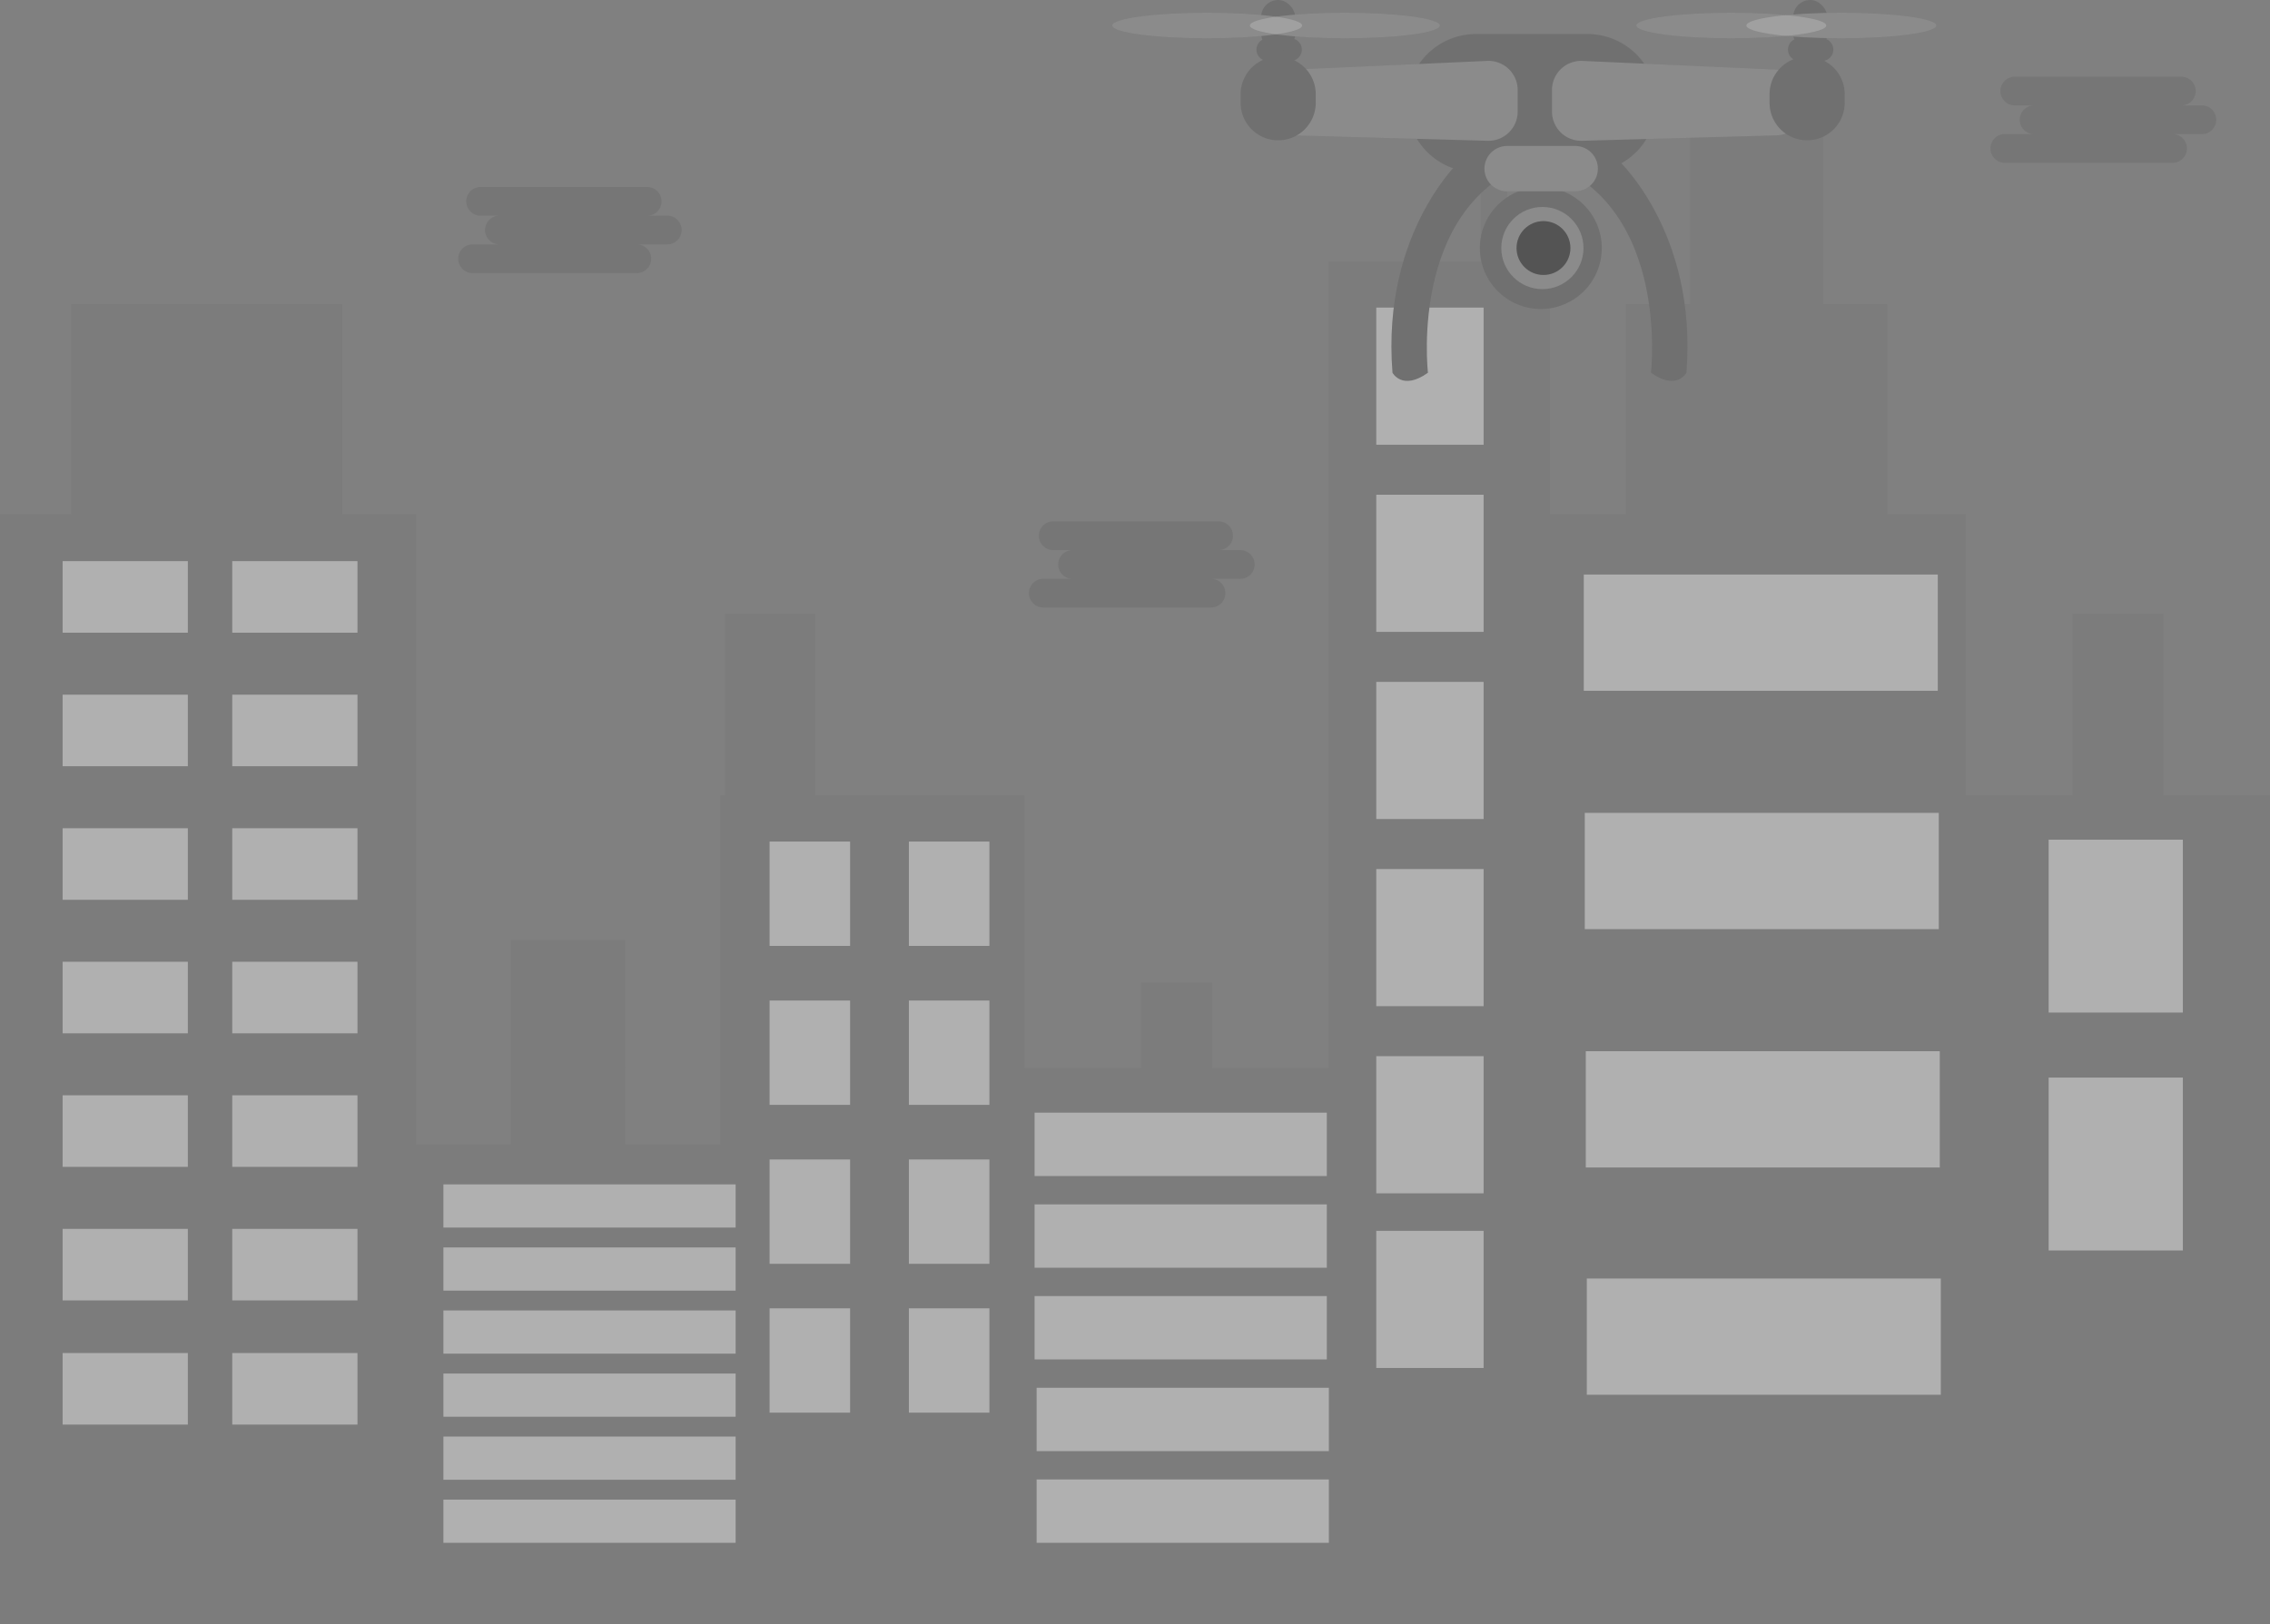 <svg xmlns="http://www.w3.org/2000/svg" viewBox="0 0 693.07 496.06"><rect x="0" y="0" width="693.07" height="496.06" fill="#808080" stroke="none"/><defs><style>.cls-1,.cls-4{fill:#707070;}.cls-1,.cls-6{opacity:0.25;}.cls-1,.cls-2,.cls-3,.cls-5,.cls-6{isolation:isolate;}.cls-2{fill:#fff;opacity:0.4;}.cls-3{fill:#252223;opacity:0.1;}.cls-5{fill:#f5f5f5;opacity:0.2;}</style></defs><g id="Ebene_2" data-name="Ebene 2"><g id="ee1442bd-1906-4669-896c-455205bcea2c"><path class="cls-1" d="M660.42,242.9V187.41H632.84V242.9H600.18V157.07H576.23V92.91H556.64V27H516V92.91H496.4v64.16H473.18V79.91H460.11v-39h-8v39H405.68V326.13H370.12v-26H348.35v26H312.79V242.9H248.93V187.41H221.35V242.9H219.9V349.54h-29V287.11H156v62.42H127V157.07H104.51V92.91H21.77v64.16H0v339H693.07V242.9Z"/><rect class="cls-2" x="19.12" y="171.37" width="38.23" height="21.85"/><rect class="cls-2" x="70.91" y="171.37" width="38.23" height="21.85"/><rect class="cls-2" x="19.12" y="212.15" width="38.23" height="21.85"/><rect class="cls-2" x="70.91" y="212.15" width="38.23" height="21.85"/><rect class="cls-2" x="19.12" y="252.94" width="38.23" height="21.85"/><rect class="cls-2" x="70.91" y="252.94" width="38.23" height="21.85"/><rect class="cls-2" x="19.12" y="293.72" width="38.23" height="21.85"/><rect class="cls-2" x="70.91" y="293.72" width="38.23" height="21.85"/><rect class="cls-2" x="19.12" y="334.5" width="38.23" height="21.85"/><rect class="cls-2" x="70.91" y="334.5" width="38.23" height="21.85"/><rect class="cls-2" x="19.12" y="375.29" width="38.23" height="21.85"/><rect class="cls-2" x="70.91" y="375.29" width="38.23" height="21.85"/><rect class="cls-2" x="19.12" y="413.21" width="38.23" height="21.85"/><rect class="cls-2" x="70.91" y="413.21" width="38.23" height="21.85"/><rect class="cls-2" x="135.38" y="361.7" width="89.22" height="13.19"/><rect class="cls-2" x="135.38" y="380.96" width="89.22" height="13.19"/><rect class="cls-2" x="135.38" y="400.21" width="89.22" height="13.19"/><rect class="cls-2" x="315.88" y="339.8" width="89.22" height="19.35"/><rect class="cls-2" x="315.88" y="367.81" width="89.22" height="19.35"/><rect class="cls-2" x="315.88" y="395.81" width="89.22" height="19.35"/><rect class="cls-2" x="135.38" y="419.47" width="89.22" height="13.19"/><rect class="cls-2" x="135.38" y="438.72" width="89.22" height="13.19"/><rect class="cls-2" x="135.38" y="457.98" width="89.22" height="13.19"/><rect class="cls-2" x="234.97" y="257.01" width="24.58" height="31.86"/><rect class="cls-2" x="277.5" y="257.01" width="24.58" height="31.86"/><rect class="cls-2" x="234.97" y="305.56" width="24.58" height="31.86"/><rect class="cls-2" x="277.5" y="305.56" width="24.58" height="31.86"/><rect class="cls-2" x="234.97" y="354.1" width="24.58" height="31.86"/><rect class="cls-2" x="277.5" y="354.1" width="24.58" height="31.86"/><rect class="cls-2" x="234.97" y="399.56" width="24.58" height="31.86"/><rect class="cls-2" x="277.5" y="399.56" width="24.58" height="31.86"/><rect class="cls-2" x="420.2" y="93.94" width="32.77" height="41.88"/><rect class="cls-2" x="420.2" y="151.09" width="32.77" height="41.88"/><rect class="cls-2" x="420.2" y="208.25" width="32.77" height="41.88"/><rect class="cls-2" x="420.2" y="265.4" width="32.77" height="41.88"/><rect class="cls-2" x="420.2" y="322.55" width="32.77" height="41.88"/><rect class="cls-2" x="420.2" y="375.89" width="32.77" height="41.88"/><rect class="cls-2" x="483.56" y="175.46" width="108.08" height="35.5"/><rect class="cls-2" x="483.86" y="248.25" width="108.08" height="35.5"/><rect class="cls-2" x="484.17" y="321.04" width="108.08" height="35.5"/><rect class="cls-2" x="484.48" y="390.45" width="108.08" height="35.5"/><rect class="cls-2" x="625.49" y="256.43" width="40.97" height="52.8"/><rect class="cls-2" x="625.49" y="329.09" width="40.97" height="52.8"/><path class="cls-3" d="M203.45,65.87h-6.27a4.39,4.39,0,1,0,.47-8.76h-51.2a4.39,4.39,0,0,0,0,8.76h6.27a4.39,4.39,0,0,0-.47,8.77,3.68,3.68,0,0,0,.47,0H144a4.39,4.39,0,0,0,0,8.76h50.73a4.39,4.39,0,0,0,0-8.76h8.77a4.39,4.39,0,0,0,.46-8.77Z"/><path class="cls-3" d="M378.26,168H372a4.39,4.39,0,0,0,.47-8.76h-51.2a4.39,4.39,0,0,0,0,8.76h6.26a4.39,4.39,0,0,0-.47,8.76h-8.29a4.39,4.39,0,0,0-.47,8.77h51.2a4.39,4.39,0,0,0,.47-8.77h8.29a4.39,4.39,0,1,0,.47-8.76,3.68,3.68,0,0,0-.47,0Z"/><path class="cls-3" d="M671.84,32.19h-6.26a4.39,4.39,0,1,0,.47-8.76h-51.2a4.39,4.39,0,0,0,0,8.76h6.26a4.39,4.39,0,0,0-.47,8.76h-8.29a4.39,4.39,0,1,0-.47,8.77h51.2a4.39,4.39,0,0,0,.47-8.77h8.3a4.39,4.39,0,1,0,.46-8.76h-.47Z"/><circle class="cls-4" cx="470.44" cy="75.75" r="18.61"/><circle class="cls-4" cx="470.92" cy="75.75" r="12.55"/><circle class="cls-5" cx="470.92" cy="75.75" r="12.55"/><circle class="cls-4" cx="471.25" cy="75.75" r="8.22"/><circle class="cls-6" cx="471.25" cy="75.75" r="8.22"/><path class="cls-4" d="M446.79,48.05s-25.09,22.08-21.64,65.78c0,0,3,5.62,10.83,0,0,0-6.5-55.41,36.79-65.79Z"/><path class="cls-4" d="M493.22,48.05s25.11,22.08,21.68,65.78c0,0-3,5.62-10.83,0,0,0,6.5-55.41-36.78-65.79Z"/><path class="cls-4" d="M450.66,10.39h34a21.1,21.1,0,0,1,21.11,21.1h0a21.11,21.11,0,0,1-21.11,21.1h-34a21.1,21.1,0,0,1-21.1-21.1h0A21.09,21.09,0,0,1,450.66,10.39Z"/><path class="cls-4" d="M454.22,43l-59.43-1.66a8.92,8.92,0,0,1-8.67-8.91V30.17a8.9,8.9,0,0,1,8.51-8.9l59.44-2.67a8.91,8.91,0,0,1,9.3,8.5c0,.13,0,.27,0,.4v6.62A8.91,8.91,0,0,1,454.46,43Z"/><path class="cls-4" d="M483,43l59.44-1.66a8.91,8.91,0,0,0,8.66-8.91V30.17a8.9,8.9,0,0,0-8.51-8.9L483.16,18.6a8.91,8.91,0,0,0-9.31,8.5c0,.13,0,.27,0,.4v6.62A8.92,8.92,0,0,0,482.76,43Z"/><path class="cls-5" d="M454.22,43l-59.43-1.66a8.92,8.92,0,0,1-8.67-8.91V30.17a8.9,8.9,0,0,1,8.51-8.9l59.44-2.67a8.91,8.91,0,0,1,9.3,8.5c0,.13,0,.27,0,.4v6.62A8.91,8.91,0,0,1,454.46,43Z"/><path class="cls-5" d="M483,43l59.44-1.66a8.91,8.91,0,0,0,8.66-8.91V30.17a8.9,8.9,0,0,0-8.51-8.9L483.16,18.6a8.91,8.91,0,0,0-9.31,8.5c0,.13,0,.27,0,.4v6.62A8.92,8.92,0,0,0,482.76,43Z"/><path class="cls-4" d="M390.25,17.32h0a11.46,11.46,0,0,1,11.47,11.47v2.59a11.46,11.46,0,0,1-11.47,11.47h0a11.47,11.47,0,0,1-11.47-11.47V28.79A11.47,11.47,0,0,1,390.25,17.32Z"/><path class="cls-4" d="M551.75,17.32h0a11.47,11.47,0,0,1,11.47,11.47v2.59a11.47,11.47,0,0,1-11.47,11.47h0a11.46,11.46,0,0,1-11.47-11.47V28.79A11.46,11.46,0,0,1,551.75,17.32Z"/><path class="cls-4" d="M387.08,11.69H394a3.46,3.46,0,0,1,3.47,3.46h0A3.47,3.47,0,0,1,394,18.62h-6.92a3.46,3.46,0,0,1-3.46-3.47h0A3.46,3.46,0,0,1,387.08,11.69Z"/><rect class="cls-4" x="385.05" width="10.39" height="15.59" rx="5.19"/><ellipse class="cls-4" cx="368.58" cy="7.79" rx="29" ry="3.9"/><ellipse class="cls-4" cx="410.62" cy="7.79" rx="29" ry="3.9"/><path class="cls-4" d="M549.36,11.69h6.92a3.46,3.46,0,0,1,3.47,3.46h0a3.47,3.47,0,0,1-3.47,3.47h-6.92a3.46,3.46,0,0,1-3.46-3.47h0A3.46,3.46,0,0,1,549.36,11.69Z"/><rect class="cls-4" x="547.5" width="10.39" height="15.59" rx="5.19"/><ellipse class="cls-4" cx="528.59" cy="7.79" rx="29" ry="3.9"/><ellipse class="cls-4" cx="562.2" cy="7.79" rx="29" ry="3.9"/><ellipse class="cls-5" cx="368.58" cy="7.79" rx="29" ry="3.9"/><ellipse class="cls-5" cx="410.62" cy="7.79" rx="29" ry="3.9"/><ellipse class="cls-5" cx="528.59" cy="7.79" rx="29" ry="3.9"/><ellipse class="cls-5" cx="562.2" cy="7.79" rx="29" ry="3.9"/><path class="cls-4" d="M460.15,44.58h20.79a6.92,6.92,0,0,1,6.92,6.92h0a6.92,6.92,0,0,1-6.92,6.93H460.15a6.92,6.92,0,0,1-6.92-6.93h0A6.92,6.92,0,0,1,460.15,44.58Z"/><path class="cls-5" d="M460.15,44.58h20.79a6.92,6.92,0,0,1,6.92,6.92h0a6.92,6.92,0,0,1-6.92,6.93H460.15a6.92,6.92,0,0,1-6.92-6.93h0A6.92,6.92,0,0,1,460.15,44.58Z"/><rect class="cls-2" x="316.5" y="423.82" width="89.22" height="19.35"/><rect class="cls-2" x="316.5" y="451.82" width="89.22" height="19.35"/></g></g></svg>
